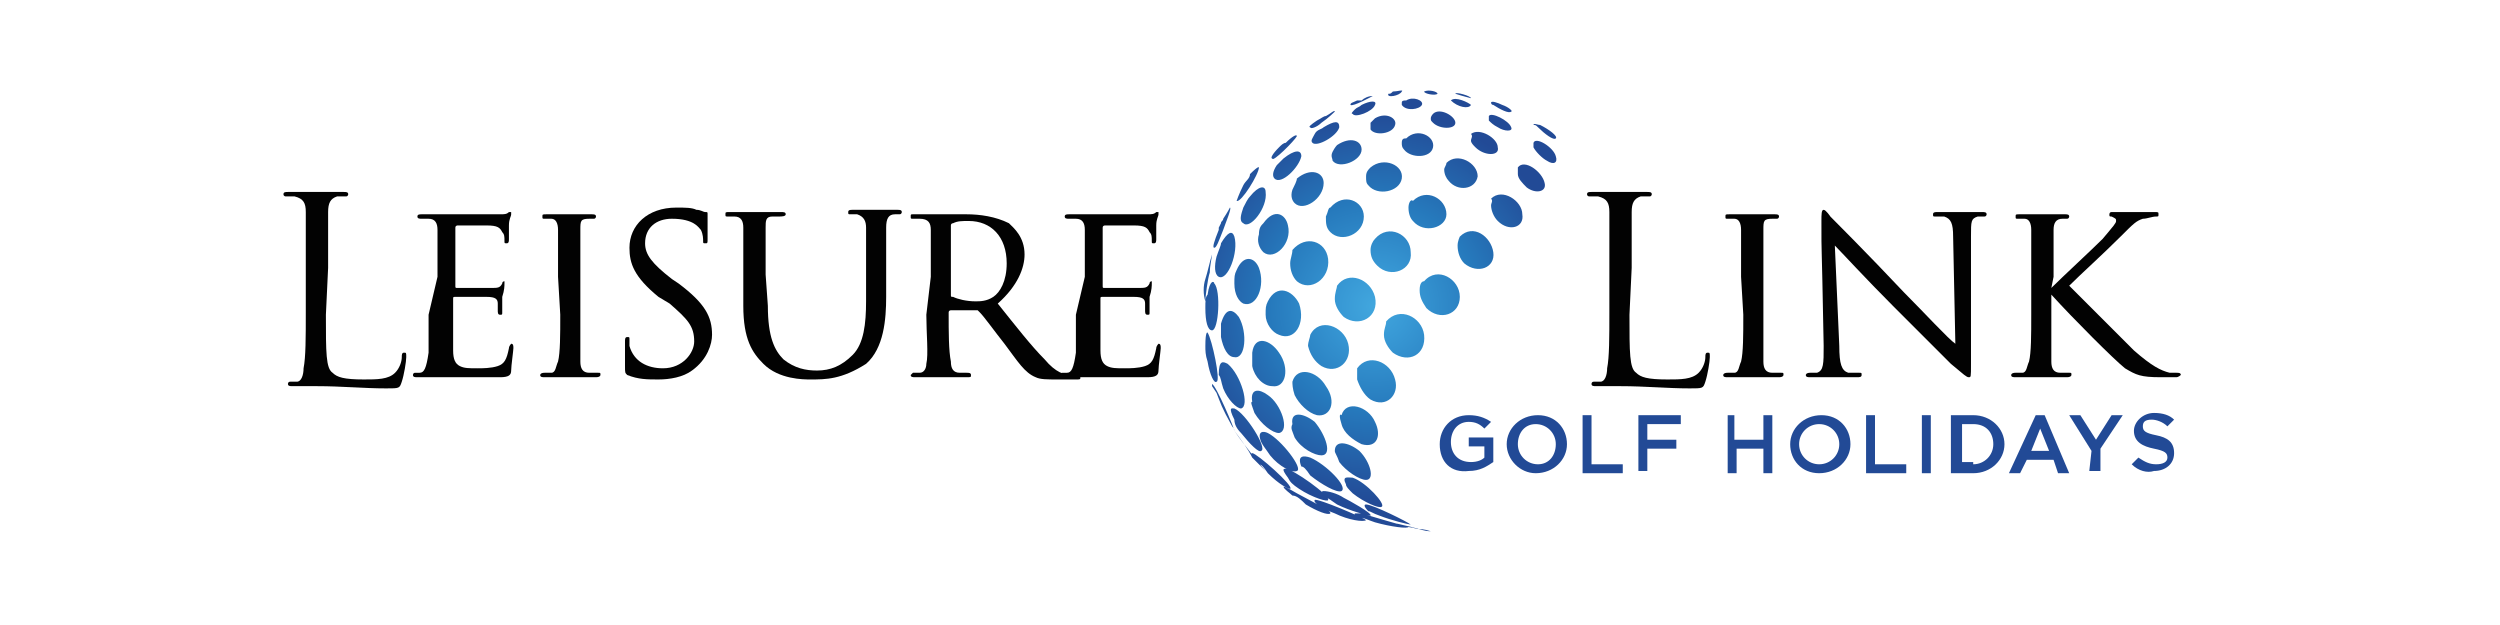 <?xml version="1.0" encoding="utf-8"?>
<!-- Generator: Adobe Illustrator 23.0.1, SVG Export Plug-In . SVG Version: 6.00 Build 0)  -->
<svg version="1.1" id="Layer_1" xmlns="http://www.w3.org/2000/svg" xmlns:xlink="http://www.w3.org/1999/xlink" x="0px" y="0px"
	 width="112px" height="28px" viewBox="0 0 112 28" style="enable-background:new 0 0 112 28;" xml:space="preserve">
<style type="text/css">
	.st0{fill:#020202;}
	.st1{fill:#224A96;}
	.st2{fill:url(#SVGID_1_);}
</style>
<g>
	<g>
		<path class="st0" d="M14.6,14.1c0,1.7,0,2.4,0.3,2.6c0.2,0.2,0.5,0.3,1.4,0.3c0.6,0,1.1,0,1.4-0.3c0.2-0.2,0.3-0.5,0.3-0.7
			c0-0.1,0-0.2,0.1-0.2c0.1,0,0.1,0,0.1,0.2s-0.1,0.8-0.2,1.1c-0.1,0.3-0.1,0.3-0.7,0.3c-1,0-2-0.1-3.1-0.1c-0.3,0-0.7,0-1.1,0
			c-0.1,0-0.2,0-0.2-0.1c0,0,0-0.1,0.1-0.1c0.1,0,0.2,0,0.3,0c0.2,0,0.3-0.3,0.3-0.6c0.1-0.5,0.1-1.4,0.1-2.5v-2c0-1.8,0-2.1,0-2.5
			c0-0.4-0.1-0.6-0.5-0.7c-0.1,0-0.3,0-0.4,0c0,0-0.1,0-0.1-0.1c0-0.1,0.1-0.1,0.2-0.1c0.5,0,1.2,0,1.3,0s0.9,0,1.2,0
			c0.1,0,0.2,0,0.2,0.1c0,0,0,0.1-0.1,0.1c-0.1,0-0.2,0-0.4,0c-0.3,0.1-0.4,0.3-0.4,0.7c0,0.4,0,0.7,0,2.5L14.6,14.1L14.6,14.1z"/>
	</g>
	<g>
		<path class="st0" d="M19.6,12.4c0-1.5,0-1.8,0-2.1c0-0.3-0.1-0.5-0.4-0.5c-0.1,0-0.2,0-0.3,0c-0.1,0-0.2,0-0.2-0.1
			c0-0.1,0.1-0.1,0.2-0.1c0.2,0,0.5,0,1.2,0c0.1,0,2.1,0,2.3,0s0.3,0,0.4-0.1c0.1,0,0.1,0,0.1,0c0,0,0,0,0,0.1
			c0,0.1-0.1,0.2-0.1,0.5c0,0.2,0,0.4,0,0.6c0,0.1,0,0.2-0.1,0.2c-0.1,0-0.1,0-0.1-0.1c0-0.2,0-0.3-0.1-0.4
			c-0.1-0.2-0.2-0.3-0.7-0.3c-0.2,0-1.3,0-1.3,0c0,0-0.1,0-0.1,0.1v2.6c0,0.1,0,0.1,0.1,0.1c0.1,0,1.3,0,1.5,0c0.3,0,0.4,0,0.5-0.2
			c0-0.1,0.1-0.1,0.1-0.1c0,0,0,0,0,0.1c0,0.1,0,0.3-0.1,0.6c0,0.3,0,0.5,0,0.7c0,0.1,0,0.1-0.1,0.1c-0.1,0-0.1-0.1-0.1-0.2
			c0-0.1,0-0.2,0-0.3c0-0.2-0.1-0.3-0.5-0.3c-0.3,0-1.2,0-1.4,0c-0.1,0-0.1,0-0.1,0.1v0.8c0,0.3,0,1.4,0,1.5c0,0.4,0.1,0.6,0.3,0.7
			c0.2,0.1,0.4,0.1,0.8,0.1c0.2,0,0.6,0,0.9-0.1c0.3-0.1,0.4-0.3,0.5-0.8c0-0.1,0.1-0.2,0.1-0.2c0.1,0,0.1,0.1,0.1,0.2
			s-0.1,0.8-0.1,1c0,0.2-0.1,0.3-0.5,0.3c-0.8,0-1.1,0-1.5,0c-0.4,0-0.9,0-1.4,0c-0.3,0-0.5,0-0.8,0c-0.1,0-0.2,0-0.2-0.1
			c0,0,0-0.1,0.1-0.1c0.1,0,0.2,0,0.2,0c0.2,0,0.3-0.2,0.4-0.9c0-0.4,0-0.9,0-1.7L19.6,12.4L19.6,12.4z"/>
		<path class="st0" d="M25,12.4c0-1.5,0-1.8,0-2.1c0-0.3-0.1-0.5-0.3-0.5c-0.1,0-0.2,0-0.3,0c-0.1,0-0.1,0-0.1-0.1
			c0-0.1,0-0.1,0.2-0.1c0.3,0,1,0,1,0c0,0,0.7,0,1,0c0.1,0,0.2,0,0.2,0.1c0,0,0,0.1-0.1,0.1c-0.1,0-0.1,0-0.2,0
			C26,9.8,26,9.9,26,10.3c0,0.3,0,0.6,0,2.1v1.7c0,0.9,0,1.7,0,2.1c0,0.3,0.1,0.5,0.4,0.5c0.2,0,0.4,0,0.4,0c0.1,0,0.1,0,0.1,0.1
			c0,0,0,0.1-0.2,0.1c-0.6,0-1.2,0-1.3,0c0,0-0.7,0-1,0c-0.1,0-0.2,0-0.2-0.1c0,0,0-0.1,0.2-0.1c0.1,0,0.2,0,0.3,0
			c0.2,0,0.2-0.3,0.3-0.5c0.1-0.4,0.1-1.2,0.1-2.1L25,12.4L25,12.4z"/>
		<path class="st0" d="M28.1,16.8C28,16.7,28,16.7,28,16.4c0-0.5,0-0.9,0-1.1c0-0.1,0-0.2,0.1-0.2c0.1,0,0.1,0,0.1,0.1
			c0,0.1,0,0.2,0,0.3c0.2,0.7,0.8,1,1.5,1c0.9,0,1.4-0.7,1.4-1.2c0-0.7-0.3-1-1.1-1.7l-0.5-0.3c-1.1-0.9-1.3-1.5-1.3-2.2
			c0-1,0.8-1.8,2.1-1.8c0.4,0,0.7,0,0.9,0.1c0.2,0,0.3,0.1,0.4,0.1c0.1,0,0.1,0,0.1,0.1s0,0.4,0,1.1c0,0.2,0,0.2-0.1,0.2
			s-0.1,0-0.1-0.1c0-0.1,0-0.3-0.1-0.5c-0.1-0.1-0.3-0.5-1.3-0.5c-0.7,0-1.2,0.4-1.2,1.1c0,0.5,0.3,0.9,1.2,1.6l0.3,0.2
			c1.2,0.9,1.5,1.5,1.5,2.3c0,0.4-0.2,1.1-0.9,1.6c-0.4,0.3-1,0.4-1.5,0.4C29,17,28.6,17,28.1,16.8z"/>
		<path class="st0" d="M34.4,13.7c0,1.4,0.3,2,0.7,2.4c0.5,0.4,1,0.5,1.5,0.5c0.6,0,1.1-0.2,1.6-0.7c0.5-0.5,0.6-1.4,0.6-2.4v-1.2
			c0-1.5,0-1.8,0-2.1c0-0.3-0.1-0.5-0.4-0.6c-0.1,0-0.2,0-0.3,0c-0.1,0-0.1,0-0.1-0.1c0-0.1,0.1-0.1,0.2-0.1c0.5,0,1.1,0,1.1,0
			c0.1,0,0.5,0,0.9,0c0.1,0,0.2,0,0.2,0.1c0,0,0,0.1-0.1,0.1c-0.1,0-0.1,0-0.2,0c-0.3,0-0.4,0.2-0.4,0.6c0,0.3,0,0.6,0,2.1v1
			c0,1-0.1,2.3-0.9,3C37.7,17,37,17,36.3,17c-0.3,0-1.4,0-2.1-0.7c-0.5-0.5-0.9-1.1-0.9-2.6v-1.4c0-1.5,0-1.8,0-2.1
			c0-0.3-0.1-0.5-0.4-0.5c-0.1,0-0.2,0-0.3,0c-0.1,0-0.1,0-0.1-0.1c0-0.1,0-0.1,0.2-0.1c0.5,0,1.1,0,1.2,0c0.1,0,0.8,0,1.1,0
			c0.1,0,0.2,0,0.2,0.1S35,9.7,34.9,9.7c-0.1,0-0.2,0-0.3,0c-0.3,0-0.3,0.2-0.3,0.5c0,0.3,0,0.6,0,2.1L34.4,13.7L34.4,13.7z"/>
		<path class="st0" d="M41.7,12.4c0-1.5,0-1.8,0-2.1s-0.1-0.5-0.5-0.5c-0.1,0-0.2,0-0.3,0c-0.1,0-0.1,0-0.1-0.1c0-0.1,0-0.1,0.1-0.1
			c0.5,0,1.2,0,1.2,0c0.1,0,0.9,0,1.2,0c0.6,0,1.3,0.1,1.9,0.4c0.2,0.2,0.7,0.6,0.7,1.4c0,0.6-0.3,1.4-1.2,2.2
			c0.8,1,1.5,1.9,2.1,2.5c0.5,0.6,0.9,0.7,1.2,0.7c0.1,0,0.3,0,0.3,0c0.1,0,0.1,0,0.1,0.1c0,0.1,0,0.1-0.2,0.1h-0.8
			c-0.5,0-0.8,0-1-0.1c-0.5-0.2-0.8-0.7-1.4-1.5c-0.4-0.5-0.9-1.2-1.1-1.4c0,0-0.1-0.1-0.1-0.1l-1.2,0c0,0-0.1,0-0.1,0.1V14
			c0,0.9,0,1.7,0.1,2.2c0,0.3,0.1,0.5,0.4,0.5c0.1,0,0.2,0,0.3,0c0.1,0,0.2,0,0.2,0.1c0,0.1,0,0.1-0.2,0.1c-0.6,0-1.2,0-1.3,0
			c-0.2,0-0.7,0-1,0c-0.1,0-0.2,0-0.2-0.1c0,0,0.1-0.1,0.1-0.1c0.1,0,0.2,0,0.3,0c0.2,0,0.3-0.2,0.3-0.4c0.1-0.4,0-1.4,0-2.2
			L41.7,12.4L41.7,12.4z M42.6,13.2c0,0.1,0,0.1,0.1,0.1c0.2,0.1,0.6,0.2,1,0.2c0.2,0,0.5,0,0.8-0.2c0.3-0.2,0.6-0.7,0.6-1.5
			c0-1.2-0.7-1.9-1.7-1.9c-0.3,0-0.5,0-0.7,0.1c0,0-0.1,0-0.1,0.1L42.6,13.2L42.6,13.2z"/>
		<path class="st0" d="M48.6,12.4c0-1.5,0-1.8,0-2.1c0-0.3-0.1-0.5-0.4-0.5c-0.1,0-0.2,0-0.3,0c-0.1,0-0.2,0-0.2-0.1
			c0-0.1,0.1-0.1,0.2-0.1c0.2,0,0.5,0,1.2,0c0.1,0,2.1,0,2.3,0s0.3,0,0.4-0.1c0.1,0,0.1,0,0.1,0c0,0,0,0,0,0.1
			c0,0.1-0.1,0.2-0.1,0.5c0,0.2,0,0.4,0,0.6c0,0.1,0,0.2-0.1,0.2s-0.1,0-0.1-0.1c0-0.2,0-0.3-0.1-0.4c-0.1-0.2-0.2-0.3-0.7-0.3
			c-0.2,0-1.3,0-1.3,0c0,0-0.1,0-0.1,0.1v2.6c0,0.1,0,0.1,0.1,0.1c0.1,0,1.3,0,1.5,0c0.3,0,0.4,0,0.5-0.2c0-0.1,0.1-0.1,0.1-0.1
			c0,0,0,0,0,0.1c0,0.1,0,0.3-0.1,0.6c0,0.3,0,0.5,0,0.7c0,0.1,0,0.1-0.1,0.1c-0.1,0-0.1-0.1-0.1-0.2c0-0.1,0-0.2,0-0.3
			c0-0.2-0.1-0.3-0.5-0.3c-0.3,0-1.2,0-1.4,0c-0.1,0-0.1,0-0.1,0.1v0.8c0,0.3,0,1.4,0,1.5c0,0.4,0.1,0.6,0.3,0.7
			c0.2,0.1,0.4,0.1,0.8,0.1c0.2,0,0.6,0,0.9-0.1c0.3-0.1,0.4-0.3,0.5-0.8c0-0.1,0.1-0.2,0.1-0.2c0.1,0,0.1,0.1,0.1,0.2
			s-0.1,0.8-0.1,1c0,0.2-0.1,0.3-0.5,0.3c-0.8,0-1.1,0-1.5,0c-0.4,0-0.9,0-1.4,0c-0.3,0-0.5,0-0.8,0c-0.1,0-0.2,0-0.2-0.1
			c0,0,0-0.1,0.1-0.1c0.1,0,0.2,0,0.2,0c0.2,0,0.3-0.2,0.4-0.9c0-0.4,0-0.9,0-1.7L48.6,12.4L48.6,12.4z"/>
	</g>
	<g>
		<path class="st0" d="M73,14.1c0,1.7,0,2.4,0.3,2.6c0.2,0.2,0.5,0.3,1.4,0.3c0.6,0,1.1,0,1.4-0.3c0.2-0.2,0.3-0.5,0.3-0.7
			c0-0.1,0-0.2,0.1-0.2s0.1,0,0.1,0.2s-0.1,0.8-0.2,1.1c-0.1,0.3-0.1,0.3-0.7,0.3c-1,0-2-0.1-3.1-0.1c-0.3,0-0.7,0-1.1,0
			c-0.1,0-0.2,0-0.2-0.1c0,0,0-0.1,0.1-0.1c0.1,0,0.2,0,0.3,0c0.2,0,0.3-0.3,0.3-0.6c0.1-0.5,0.1-1.4,0.1-2.5v-2c0-1.8,0-2.1,0-2.5
			c0-0.4-0.1-0.6-0.5-0.7c-0.1,0-0.3,0-0.4,0c0,0-0.1,0-0.1-0.1c0-0.1,0.1-0.1,0.2-0.1c0.5,0,1.2,0,1.3,0s0.9,0,1.2,0
			c0.1,0,0.2,0,0.2,0.1c0,0,0,0.1-0.1,0.1c-0.1,0-0.2,0-0.4,0c-0.3,0.1-0.4,0.3-0.4,0.7c0,0.4,0,0.7,0,2.5L73,14.1L73,14.1z"/>
	</g>
	<g>
		<path class="st0" d="M78,12.4c0-1.5,0-1.8,0-2.1c0-0.3-0.1-0.5-0.3-0.5c-0.1,0-0.2,0-0.3,0c-0.1,0-0.1,0-0.1-0.1
			c0-0.1,0-0.1,0.2-0.1c0.3,0,1,0,1,0c0,0,0.7,0,1,0c0.1,0,0.2,0,0.2,0.1c0,0,0,0.1-0.1,0.1c-0.1,0-0.1,0-0.2,0
			C79,9.8,79,9.9,79,10.3c0,0.3,0,0.6,0,2.1v1.7c0,0.9,0,1.7,0,2.1c0,0.3,0.1,0.5,0.4,0.5c0.2,0,0.4,0,0.4,0c0.1,0,0.1,0,0.1,0.1
			c0,0,0,0.1-0.2,0.1c-0.6,0-1.2,0-1.3,0c0,0-0.7,0-1,0c-0.1,0-0.2,0-0.2-0.1c0,0,0-0.1,0.2-0.1c0.1,0,0.2,0,0.3,0
			c0.2,0,0.2-0.3,0.3-0.5c0.1-0.4,0.1-1.2,0.1-2.1L78,12.4L78,12.4z"/>
		<path class="st0" d="M81.6,9.9c0-0.3,0-0.5,0.1-0.5S82,9.7,82,9.7c0.1,0.1,1.7,1.7,3.3,3.4c0.9,0.9,2,2.1,2.3,2.3l-0.1-4.8
			c0-0.6-0.1-0.8-0.4-0.9c-0.2,0-0.4,0-0.4,0c-0.1,0-0.1,0-0.1-0.1s0.1-0.1,0.2-0.1c0.5,0,1,0,1.1,0c0.1,0,0.5,0,0.9,0
			c0.1,0,0.2,0,0.2,0.1c0,0,0,0.1-0.1,0.1c-0.1,0-0.2,0-0.3,0c-0.3,0.1-0.3,0.2-0.3,0.9l0,5.7c0,0.6,0,0.6-0.1,0.6s-0.2-0.1-0.8-0.6
			c0,0-1.6-1.6-2.6-2.6c-1.2-1.2-2.3-2.4-2.6-2.7l0.2,4.5c0,0.8,0.1,1.1,0.4,1.2c0.2,0,0.4,0,0.5,0s0.1,0,0.1,0.1
			c0,0.1-0.1,0.1-0.2,0.1c-0.6,0-1,0-1.1,0s-0.5,0-1,0c-0.1,0-0.2,0-0.2-0.1c0,0,0-0.1,0.2-0.1c0.1,0,0.2,0,0.3,0
			c0.3-0.1,0.3-0.4,0.3-1.2C81.6,10,81.6,11.8,81.6,9.9z"/>
		<path class="st0" d="M91.9,12.9c0.5-0.5,1.8-1.7,2.3-2.2c0.5-0.6,0.6-0.7,0.6-0.8c0-0.1,0-0.1-0.2-0.2c-0.1,0-0.1,0-0.1-0.1
			c0,0,0-0.1,0.1-0.1c0.1,0,0.4,0,0.8,0c0.3,0,1,0,1.1,0c0.2,0,0.2,0,0.2,0.1c0,0.1,0,0.1-0.1,0.1c-0.2,0-0.4,0.1-0.6,0.1
			c-0.3,0.1-0.4,0.2-1,0.8c-0.8,0.8-1.8,1.7-2.3,2.2c0.6,0.6,2.5,2.5,2.9,2.9c0.8,0.7,1.2,0.9,1.6,1c0.1,0,0.1,0,0.3,0
			c0.1,0,0.2,0,0.2,0.1c0,0-0.1,0.1-0.2,0.1h-0.7c-0.9,0-1.1-0.1-1.6-0.4c-0.5-0.4-2.3-2.2-3.3-3.3v0.9c0,0.9,0,1.7,0,2.1
			c0,0.3,0.1,0.5,0.4,0.5c0.2,0,0.4,0,0.4,0c0.1,0,0.1,0,0.1,0.1c0,0,0,0.1-0.2,0.1c-0.6,0-1.2,0-1.3,0c0,0-0.7,0-1,0
			c-0.1,0-0.2,0-0.2-0.1c0,0,0-0.1,0.2-0.1c0.1,0,0.2,0,0.3,0c0.2,0,0.2-0.3,0.3-0.5c0.1-0.4,0.1-1.2,0.1-2.1v-1.7
			c0-1.5,0-1.8,0-2.1s-0.1-0.5-0.3-0.5c-0.1,0-0.2,0-0.3,0c-0.1,0-0.1,0-0.1-0.1c0-0.1,0-0.1,0.2-0.1c0.3,0,1,0,1,0c0,0,0.7,0,1,0
			c0.1,0,0.2,0,0.2,0.1c0,0,0,0.1-0.1,0.1c-0.1,0-0.1,0-0.2,0c-0.3,0-0.4,0.2-0.4,0.5c0,0.3,0,0.6,0,2.1L91.9,12.9L91.9,12.9z"/>
	</g>
	<g>
		<path class="st1" d="M64.5,19.9L64.5,19.9c0-0.7,0.5-1.3,1.3-1.3c0.4,0,0.7,0.1,1,0.3l-0.3,0.3c-0.2-0.2-0.4-0.3-0.7-0.3
			c-0.5,0-0.8,0.4-0.8,0.9l0,0c0,0.5,0.3,0.9,0.9,0.9c0.3,0,0.5-0.1,0.6-0.2v-0.5h-0.7v-0.4h1.1v1.1c-0.3,0.2-0.6,0.4-1.1,0.4
			C65,21.2,64.5,20.7,64.5,19.9z"/>
		<path class="st1" d="M67.5,19.9L67.5,19.9c0-0.7,0.6-1.3,1.4-1.3s1.3,0.6,1.3,1.3l0,0c0,0.7-0.6,1.3-1.4,1.3
			C68.1,21.2,67.5,20.6,67.5,19.9z M69.7,19.9L69.7,19.9c0-0.5-0.4-0.9-0.9-0.9S68,19.4,68,19.9l0,0c0,0.5,0.4,0.9,0.9,0.9
			S69.7,20.4,69.7,19.9z"/>
		<path class="st1" d="M70.9,18.6h0.4v2.2h1.4v0.4h-1.8V18.6z"/>
		<path class="st1" d="M73.4,18.6h1.9V19h-1.5v0.7h1.3v0.4h-1.3v1h-0.4V18.6z"/>
		<path class="st1" d="M77.3,18.6h0.4v1.1H79v-1.1h0.4v2.6H79v-1.1h-1.2v1.1h-0.4V18.6z"/>
		<path class="st1" d="M80.2,19.9L80.2,19.9c0-0.7,0.6-1.3,1.4-1.3s1.3,0.6,1.3,1.3l0,0c0,0.7-0.6,1.3-1.4,1.3
			C80.7,21.2,80.2,20.6,80.2,19.9z M82.4,19.9L82.4,19.9c0-0.5-0.4-0.9-0.9-0.9s-0.9,0.4-0.9,0.9l0,0c0,0.5,0.4,0.9,0.9,0.9
			S82.4,20.4,82.4,19.9z"/>
		<path class="st1" d="M83.6,18.6H84v2.2h1.4v0.4h-1.8V18.6z"/>
		<path class="st1" d="M86.1,18.6h0.4v2.6h-0.4V18.6z"/>
		<path class="st1" d="M87.4,18.6h1c0.8,0,1.4,0.6,1.4,1.3l0,0c0,0.7-0.6,1.3-1.4,1.3h-1V18.6z M88.4,20.8c0.5,0,0.9-0.4,0.9-0.9
			l0,0c0-0.5-0.3-0.9-0.9-0.9h-0.5v1.7H88.4z"/>
		<path class="st1" d="M91.2,18.6h0.4l1.1,2.6h-0.5L92,20.6h-1.2l-0.3,0.6h-0.5L91.2,18.6z M91.8,20.2l-0.4-1l-0.4,1H91.8z"/>
		<path class="st1" d="M93.7,20.2l-1-1.6h0.5l0.7,1.1l0.7-1.1h0.5l-1,1.5v1h-0.5L93.7,20.2L93.7,20.2z"/>
		<path class="st1" d="M95.5,20.8l0.3-0.3c0.3,0.2,0.5,0.3,0.8,0.3c0.3,0,0.5-0.1,0.5-0.3l0,0c0-0.2-0.1-0.3-0.6-0.4
			c-0.5-0.1-0.9-0.3-0.9-0.8l0,0c0-0.4,0.4-0.8,0.9-0.8c0.4,0,0.7,0.1,0.9,0.3l-0.3,0.3c-0.2-0.2-0.5-0.3-0.7-0.3
			c-0.3,0-0.4,0.1-0.4,0.3l0,0c0,0.2,0.1,0.3,0.6,0.4c0.5,0.1,0.8,0.3,0.8,0.8l0,0c0,0.5-0.4,0.8-0.9,0.8
			C96.2,21.2,95.8,21.1,95.5,20.8z"/>
	</g>
	
		<radialGradient id="SVGID_1_" cx="-33.899" cy="146.59" r="12.253" gradientTransform="matrix(0.719 4.763186e-02 4.763186e-02 -0.719 78.99 120.732)" gradientUnits="userSpaceOnUse">
		<stop  offset="0" style="stop-color:#42A7DE"/>
		<stop  offset="0.175" style="stop-color:#3899D5"/>
		<stop  offset="0.535" style="stop-color:#2679BC"/>
		<stop  offset="1" style="stop-color:#224A96"/>
	</radialGradient>
	<path class="st2" d="M54,12.5c0.1-0.3,0.2-0.8,0.3-1.1c0,0.1-0.1,0.5-0.1,0.8c-0.1,0.3-0.2,1.1-0.2,1.3c0,0,0,0,0,0
		C53.9,13.2,53.9,12.8,54,12.5 M54.6,10.3c-0.2,0.5-0.3,0.8-0.2,0.8c0.1,0,0.2-0.3,0.4-0.8c0.1-0.3,0.4-1,0.3-1c0,0-0.1,0.2-0.3,0.5
		c0,0.1-0.1,0.1-0.1,0.2l-0.1,0.2C54.6,10.2,54.6,10.3,54.6,10.3 M55.7,8.3C55.5,8.7,55.4,9,55.4,9c0.2,0.1,1-1.2,1-1.5
		c0,0,0-0.1-0.4,0.3C56,8,55.8,8.1,55.7,8.3 M57.3,6.6c-0.3,0.3-0.4,0.5-0.3,0.5C57,7.3,58,6.3,58.1,6.1c0-0.1-0.2,0-0.5,0.3
		C57.5,6.4,57.4,6.5,57.3,6.6 M59,5.4c-0.3,0.2-0.4,0.3-0.3,0.3c0,0.1,0.3,0,0.5-0.2C59.5,5.3,59.8,5,59.8,5c0-0.1-0.2,0.1-0.4,0.2
		C59.3,5.2,59.2,5.3,59,5.4 M60.8,4.5c-0.2,0.1-0.3,0.1-0.3,0.2c0.1,0.1,1-0.4,1-0.4c-0.2,0-0.4,0.1-0.5,0.2
		C60.9,4.5,60.8,4.5,60.8,4.5 M56.1,20.5c0.2,0.2,0.4,0.4,0.6,0.6l0,0c-0.1-0.1-1-1.2-1.4-1.8C55.6,19.7,55.9,20.1,56.1,20.5
		 M54.5,17.6c0.2,0.5,0.2,0.6,0.7,1.5c0.1,0.1,0.1,0.2,0.1,0.2c0,0,0,0,0,0c0-0.1-0.8-2-1-2.1c0,0,0,0,0,0.1L54.5,17.6 M54.1,16.2
		c0.1,0.6,0.3,1,0.4,0.9c0.2,0-0.2-1.9-0.4-2.2c0,0-0.1-0.1-0.1,0.6C54,15.7,54,15.9,54.1,16.2 M54,13.8c0,0.6,0.1,1,0.3,1
		c0.3,0,0.4-1.8,0.1-2.1c0-0.1-0.2-0.2-0.3,0.5C54,13.3,54,13.5,54,13.8 M54.5,11.5c-0.1,0.4-0.1,0.8,0.1,0.9
		c0.4,0.2,0.9-1.1,0.7-1.8c-0.1-0.3-0.3-0.2-0.6,0.3C54.7,11,54.6,11.2,54.5,11.5 M55.7,9.3c-0.1,0.3-0.2,0.6,0,0.7
		c0.3,0.3,1.1-0.7,1-1.4c0-0.3-0.3-0.3-0.7,0.2C55.9,8.9,55.8,9.1,55.7,9.3 M57.2,7.4C57,7.7,57,7.9,57.1,8c0.3,0.3,1.1-0.5,1.2-1
		c0-0.3-0.3-0.3-0.8,0.1C57.4,7.2,57.3,7.3,57.2,7.4 M58.9,6c-0.1,0.2-0.2,0.3-0.1,0.4C59,6.6,59.9,6.1,60,5.7c0-0.3-0.2-0.3-0.7,0
		C59.2,5.8,59,5.8,58.9,6 M60.7,4.9c-0.1,0.1-0.2,0.2-0.1,0.2c0.1,0.2,0.9-0.1,1-0.4c0.1-0.2-0.2-0.2-0.6,0
		C60.9,4.8,60.8,4.8,60.7,4.9 M62.2,4.2C62.1,4.3,62.1,4.3,62.2,4.2c-0.1,0.2,0.5,0.1,0.6-0.1c0.1-0.1-0.2,0-0.4,0
		C62.3,4.2,62.3,4.2,62.2,4.2 M58.5,22.6c0.5,0.3,1,0.5,1.1,0.4c0-0.1,0-0.1-1.5-0.9c-0.5-0.3-0.6-0.3-0.6-0.3
		c0,0.1,0.3,0.3,0.4,0.4C58.1,22.2,58.3,22.4,58.5,22.6 M56.8,21.2c0.5,0.5,0.9,0.7,1,0.7c0.2-0.1-1.5-1.6-1.7-1.6
		c0,0-0.2,0,0.3,0.5C56.5,20.8,56.6,20.9,56.8,21.2 M55.6,19.4c0.4,0.5,0.8,0.9,0.9,0.8c0.3-0.1-0.7-1.7-1.2-1.9
		c-0.1,0-0.3-0.1,0,0.5C55.3,19,55.4,19.2,55.6,19.4 M54.8,17.4c0.2,0.5,0.6,0.9,0.8,0.9c0.4-0.1,0-1.5-0.6-2
		c-0.2-0.1-0.4-0.2-0.4,0.5C54.7,16.9,54.7,17.1,54.8,17.4 M54.7,15.1c0.1,0.5,0.3,0.9,0.6,0.9c0.5,0.1,0.6-1.1,0.2-1.8
		c-0.3-0.4-0.6-0.4-0.8,0.3C54.7,14.6,54.7,14.8,54.7,15.1 M55.3,12.7c0,0.5,0.2,0.8,0.4,0.9c0.6,0.2,1-0.8,0.7-1.6
		c-0.2-0.5-0.7-0.6-1,0.1C55.3,12.3,55.3,12.4,55.3,12.7 M56.4,10.5c-0.1,0.3,0,0.6,0.2,0.8c0.5,0.4,1.3-0.4,1.1-1.2
		c-0.1-0.5-0.6-0.8-1.1-0.1C56.5,10.1,56.4,10.2,56.4,10.5 M57.9,8.5c-0.1,0.3,0,0.5,0.1,0.6c0.4,0.4,1.3-0.2,1.3-0.9
		c0-0.5-0.6-0.7-1.2-0.2C58.1,8.1,58,8.3,57.9,8.5 M59.7,6.8c-0.1,0.2,0,0.3,0,0.4C60,7.6,61,7.2,61,6.7c0-0.4-0.5-0.6-1.1-0.2
		C59.9,6.5,59.8,6.6,59.7,6.8 M61.4,5.5c0,0.1,0,0.2,0,0.3c0.2,0.3,1,0.2,1.1-0.2c0.1-0.3-0.4-0.6-0.9-0.3
		C61.6,5.3,61.5,5.4,61.4,5.5 M62.8,4.6c0,0,0,0.1,0,0.1C63,5,63.6,4.9,63.7,4.7c0.1-0.2-0.4-0.4-0.7-0.2
		C62.9,4.5,62.8,4.5,62.8,4.6 M63.8,4.1L63.8,4.1c0,0.1,0.5,0.2,0.6,0.1C64.4,4.1,64,4,63.8,4.1C63.8,4.1,63.8,4.1,63.8,4.1
		 M59.8,23c0.6,0.3,1.3,0.4,1.4,0.3c-0.1-0.1-2.2-1-2.3-0.9c0,0-0.1,0.1,0.3,0.3C59.4,22.8,59.5,22.9,59.8,23 M58.2,21.9
		c0.6,0.4,1.3,0.6,1.3,0.5c0.1-0.2-1.6-1.4-1.9-1.4c-0.1,0-0.2,0,0.1,0.4C57.8,21.6,57.9,21.7,58.2,21.9 M56.9,20.4
		c0.4,0.5,1,0.8,1.2,0.7c0.3-0.1-0.7-1.4-1.3-1.7c-0.2-0.1-0.5-0.1-0.3,0.4C56.6,20,56.7,20.1,56.9,20.4 M56.2,18.5
		c0.3,0.5,0.8,0.9,1.1,0.9c0.5-0.1,0.1-1.3-0.5-1.7c-0.4-0.3-0.8-0.3-0.7,0.3C56,18,56.1,18.2,56.2,18.5 M56.1,16.4
		c0.1,0.5,0.5,0.9,0.9,0.9c0.6,0.1,0.8-0.8,0.3-1.5c-0.4-0.6-1.1-0.8-1.2,0C56.1,15.9,56.1,16.1,56.1,16.4 M56.7,14.1
		c0,0.4,0.3,0.8,0.6,0.9c0.7,0.3,1.2-0.5,0.9-1.4c-0.3-0.6-1-0.9-1.4-0.1C56.7,13.7,56.7,13.8,56.7,14.1 M57.8,11.8
		c0,0.3,0.1,0.6,0.3,0.8c0.6,0.5,1.5-0.1,1.4-1c-0.1-0.8-1-1.1-1.6-0.4C57.9,11.4,57.8,11.6,57.8,11.8 M59.4,9.7
		c0,0.3,0,0.5,0.2,0.7c0.5,0.5,1.5,0.1,1.5-0.7c0-0.7-0.9-1.1-1.5-0.4C59.5,9.3,59.5,9.5,59.4,9.7 M61.2,7.9c0,0.2,0,0.3,0.1,0.4
		c0.4,0.5,1.4,0.3,1.5-0.3c0.1-0.6-0.8-1-1.4-0.5C61.3,7.6,61.2,7.7,61.2,7.9 M62.8,6.4c0,0.1,0,0.2,0.1,0.3
		c0.3,0.4,1.2,0.4,1.3-0.1c0.1-0.5-0.7-0.9-1.2-0.4C62.9,6.2,62.8,6.2,62.8,6.4 M64.1,5.3c0,0.1,0,0.1,0.1,0.2c0.3,0.3,1,0.3,1,0
		s-0.7-0.7-1-0.4C64.2,5.1,64.1,5.2,64.1,5.3 M65,4.5C65,4.6,65,4.6,65,4.5c0.3,0.3,0.8,0.4,0.9,0.2C65.8,4.6,65.2,4.3,65,4.5
		C65,4.5,64.9,4.5,65,4.5 M65.2,4.2c0.3,0.1,0.7,0.2,0.7,0.2C65.9,4.3,65.2,4.1,65.2,4.2L65.2,4.2C65.1,4.1,65.2,4.2,65.2,4.2
		 M61.6,23.4c0.7,0.2,1.5,0.3,1.5,0.2c-0.1,0-2.1-0.6-2.1-0.6C60.8,23,60.7,23,60.7,23c0,0-0.1,0.1,0.3,0.2
		C61.1,23.2,61.3,23.3,61.6,23.4 M59.9,22.6c0.6,0.3,1.4,0.5,1.5,0.5c0.1-0.1-1-0.7-1.2-0.8c-0.3-0.2-0.7-0.3-0.9-0.3
		c-0.1,0-0.2,0.1,0.1,0.3C59.5,22.3,59.6,22.4,59.9,22.6 M58.7,21.3c0.5,0.4,1.2,0.8,1.4,0.7c0.3-0.2-0.7-1.2-1.4-1.5
		c-0.3-0.1-0.6-0.1-0.4,0.4C58.4,20.9,58.5,21,58.7,21.3 M58,19.6c0.3,0.5,0.9,0.8,1.2,0.8c0.5,0,0.2-0.9-0.3-1.5
		c-0.5-0.4-1.1-0.5-1,0.1C57.8,19.2,57.9,19.3,58,19.6 M58,17.7c0.2,0.4,0.6,0.8,1,0.9c0.6,0.1,0.9-0.6,0.4-1.3
		c-0.4-0.7-1.3-0.9-1.5-0.2C57.9,17.2,57.9,17.4,58,17.7 M58.6,15.5c0.1,0.4,0.3,0.7,0.6,0.9c0.7,0.4,1.4-0.2,1.2-1
		c-0.2-0.8-1.3-1.2-1.7-0.4C58.7,15.1,58.6,15.3,58.6,15.5 M59.8,13.4c0,0.3,0.2,0.6,0.4,0.8c0.7,0.5,1.6,0,1.4-0.9
		c-0.2-0.8-1.2-1.2-1.7-0.5C59.9,12.9,59.8,13.1,59.8,13.4 M61.4,11.2c0,0.3,0.1,0.5,0.3,0.7c0.6,0.6,1.6,0.2,1.5-0.6
		c0-0.8-1-1.3-1.6-0.6C61.5,10.8,61.4,11,61.4,11.2 M63.1,9.3c0,0.3,0.1,0.5,0.2,0.6c0.5,0.6,1.5,0.3,1.5-0.3c0-0.7-0.9-1.2-1.5-0.6
		C63.2,8.9,63.1,9.1,63.1,9.3 M64.7,7.6c0,0.2,0.1,0.4,0.2,0.5c0.4,0.5,1.2,0.4,1.3-0.2c0-0.6-0.9-1.1-1.4-0.6
		C64.8,7.4,64.7,7.5,64.7,7.6 M65.9,6.3c0,0.1,0.1,0.2,0.2,0.3c0.4,0.4,1.1,0.4,1,0c0-0.4-0.8-0.9-1.2-0.6C66,6.1,65.9,6.2,65.9,6.3
		 M66.7,5.4c0.1,0.1,0.2,0.2,0.4,0.3c0.3,0.2,0.7,0.2,0.6,0c-0.1-0.3-0.9-0.7-1-0.5C66.7,5.2,66.7,5.3,66.7,5.4 M66.9,4.7
		c0.3,0.2,0.7,0.4,0.8,0.3c0.1,0-0.1-0.2-0.4-0.3c-0.2-0.1-0.5-0.2-0.5-0.1C66.8,4.6,66.8,4.7,66.9,4.7 M63.5,23.7
		c0.1,0,0.3,0,0.6,0.1l0,0c-0.3,0-0.5-0.1-0.9-0.2c-0.5-0.1-0.7-0.2-0.7-0.1c0,0,0.2,0.1,0.3,0.1C63,23.6,63.2,23.6,63.5,23.7
		 M61.8,23.1c0.5,0.2,1.3,0.4,1.4,0.4c-0.1-0.1-1.7-0.9-2-0.9c-0.1,0-0.1,0.1,0.1,0.3C61.4,22.9,61.5,23,61.8,23.1 M60.6,22.1
		c0.5,0.4,1.2,0.7,1.3,0.6c0.2-0.1-0.7-1.1-1.3-1.3c-0.2,0-0.5-0.1-0.3,0.3C60.3,21.8,60.4,21.9,60.6,22.1 M60,20.7
		c0.3,0.4,0.9,0.8,1.2,0.8c0.4,0,0.2-0.8-0.3-1.3c-0.5-0.4-1.1-0.5-1.1,0C59.8,20.3,59.9,20.4,60,20.7 M60.1,19
		c0.1,0.4,0.5,0.7,0.9,0.9c0.7,0.2,0.9-0.4,0.6-1c-0.3-0.7-1.3-1-1.5-0.3C60,18.5,60,18.7,60.1,19 M60.8,17c0.1,0.3,0.3,0.7,0.6,0.9
		c0.7,0.4,1.3-0.2,1.1-0.9c-0.2-0.8-1.2-1.2-1.7-0.5C60.8,16.6,60.8,16.8,60.8,17 M62,15c0,0.3,0.2,0.6,0.4,0.8
		c0.7,0.5,1.5,0.1,1.4-0.8c-0.1-0.8-1.1-1.3-1.7-0.6C62.1,14.6,62,14.7,62,15 M63.6,13c0,0.3,0.1,0.5,0.3,0.8
		c0.6,0.6,1.5,0.3,1.5-0.5c0-0.8-1-1.4-1.6-0.7C63.7,12.6,63.6,12.7,63.6,13 M65.3,11c0,0.3,0.1,0.6,0.3,0.8
		c0.6,0.5,1.4,0.2,1.3-0.5S66,10,65.4,10.6C65.4,10.6,65.3,10.8,65.3,11 M66.8,9.2c0,0.2,0.1,0.5,0.3,0.7c0.5,0.5,1.2,0.3,1.1-0.3
		c0-0.6-0.9-1.2-1.4-0.7C66.9,9,66.8,9.1,66.8,9.2 M68,7.8c0,0.2,0.2,0.4,0.4,0.6c0.4,0.3,0.9,0.2,0.8-0.2c-0.1-0.5-0.9-1.1-1.2-0.7
		C68,7.6,68,7.6,68,7.8 M68.7,6.6c0.1,0.2,0.4,0.5,0.6,0.6c0.3,0.2,0.5,0.1,0.4-0.2c-0.1-0.4-0.9-0.9-1-0.6
		C68.7,6.5,68.7,6.5,68.7,6.6 M68.9,5.7c0.3,0.3,0.7,0.6,0.8,0.5c0.1-0.1-0.3-0.4-0.7-0.6c-0.1,0-0.3-0.1-0.3,0
		C68.8,5.6,68.8,5.6,68.9,5.7"/>
</g>
</svg>
